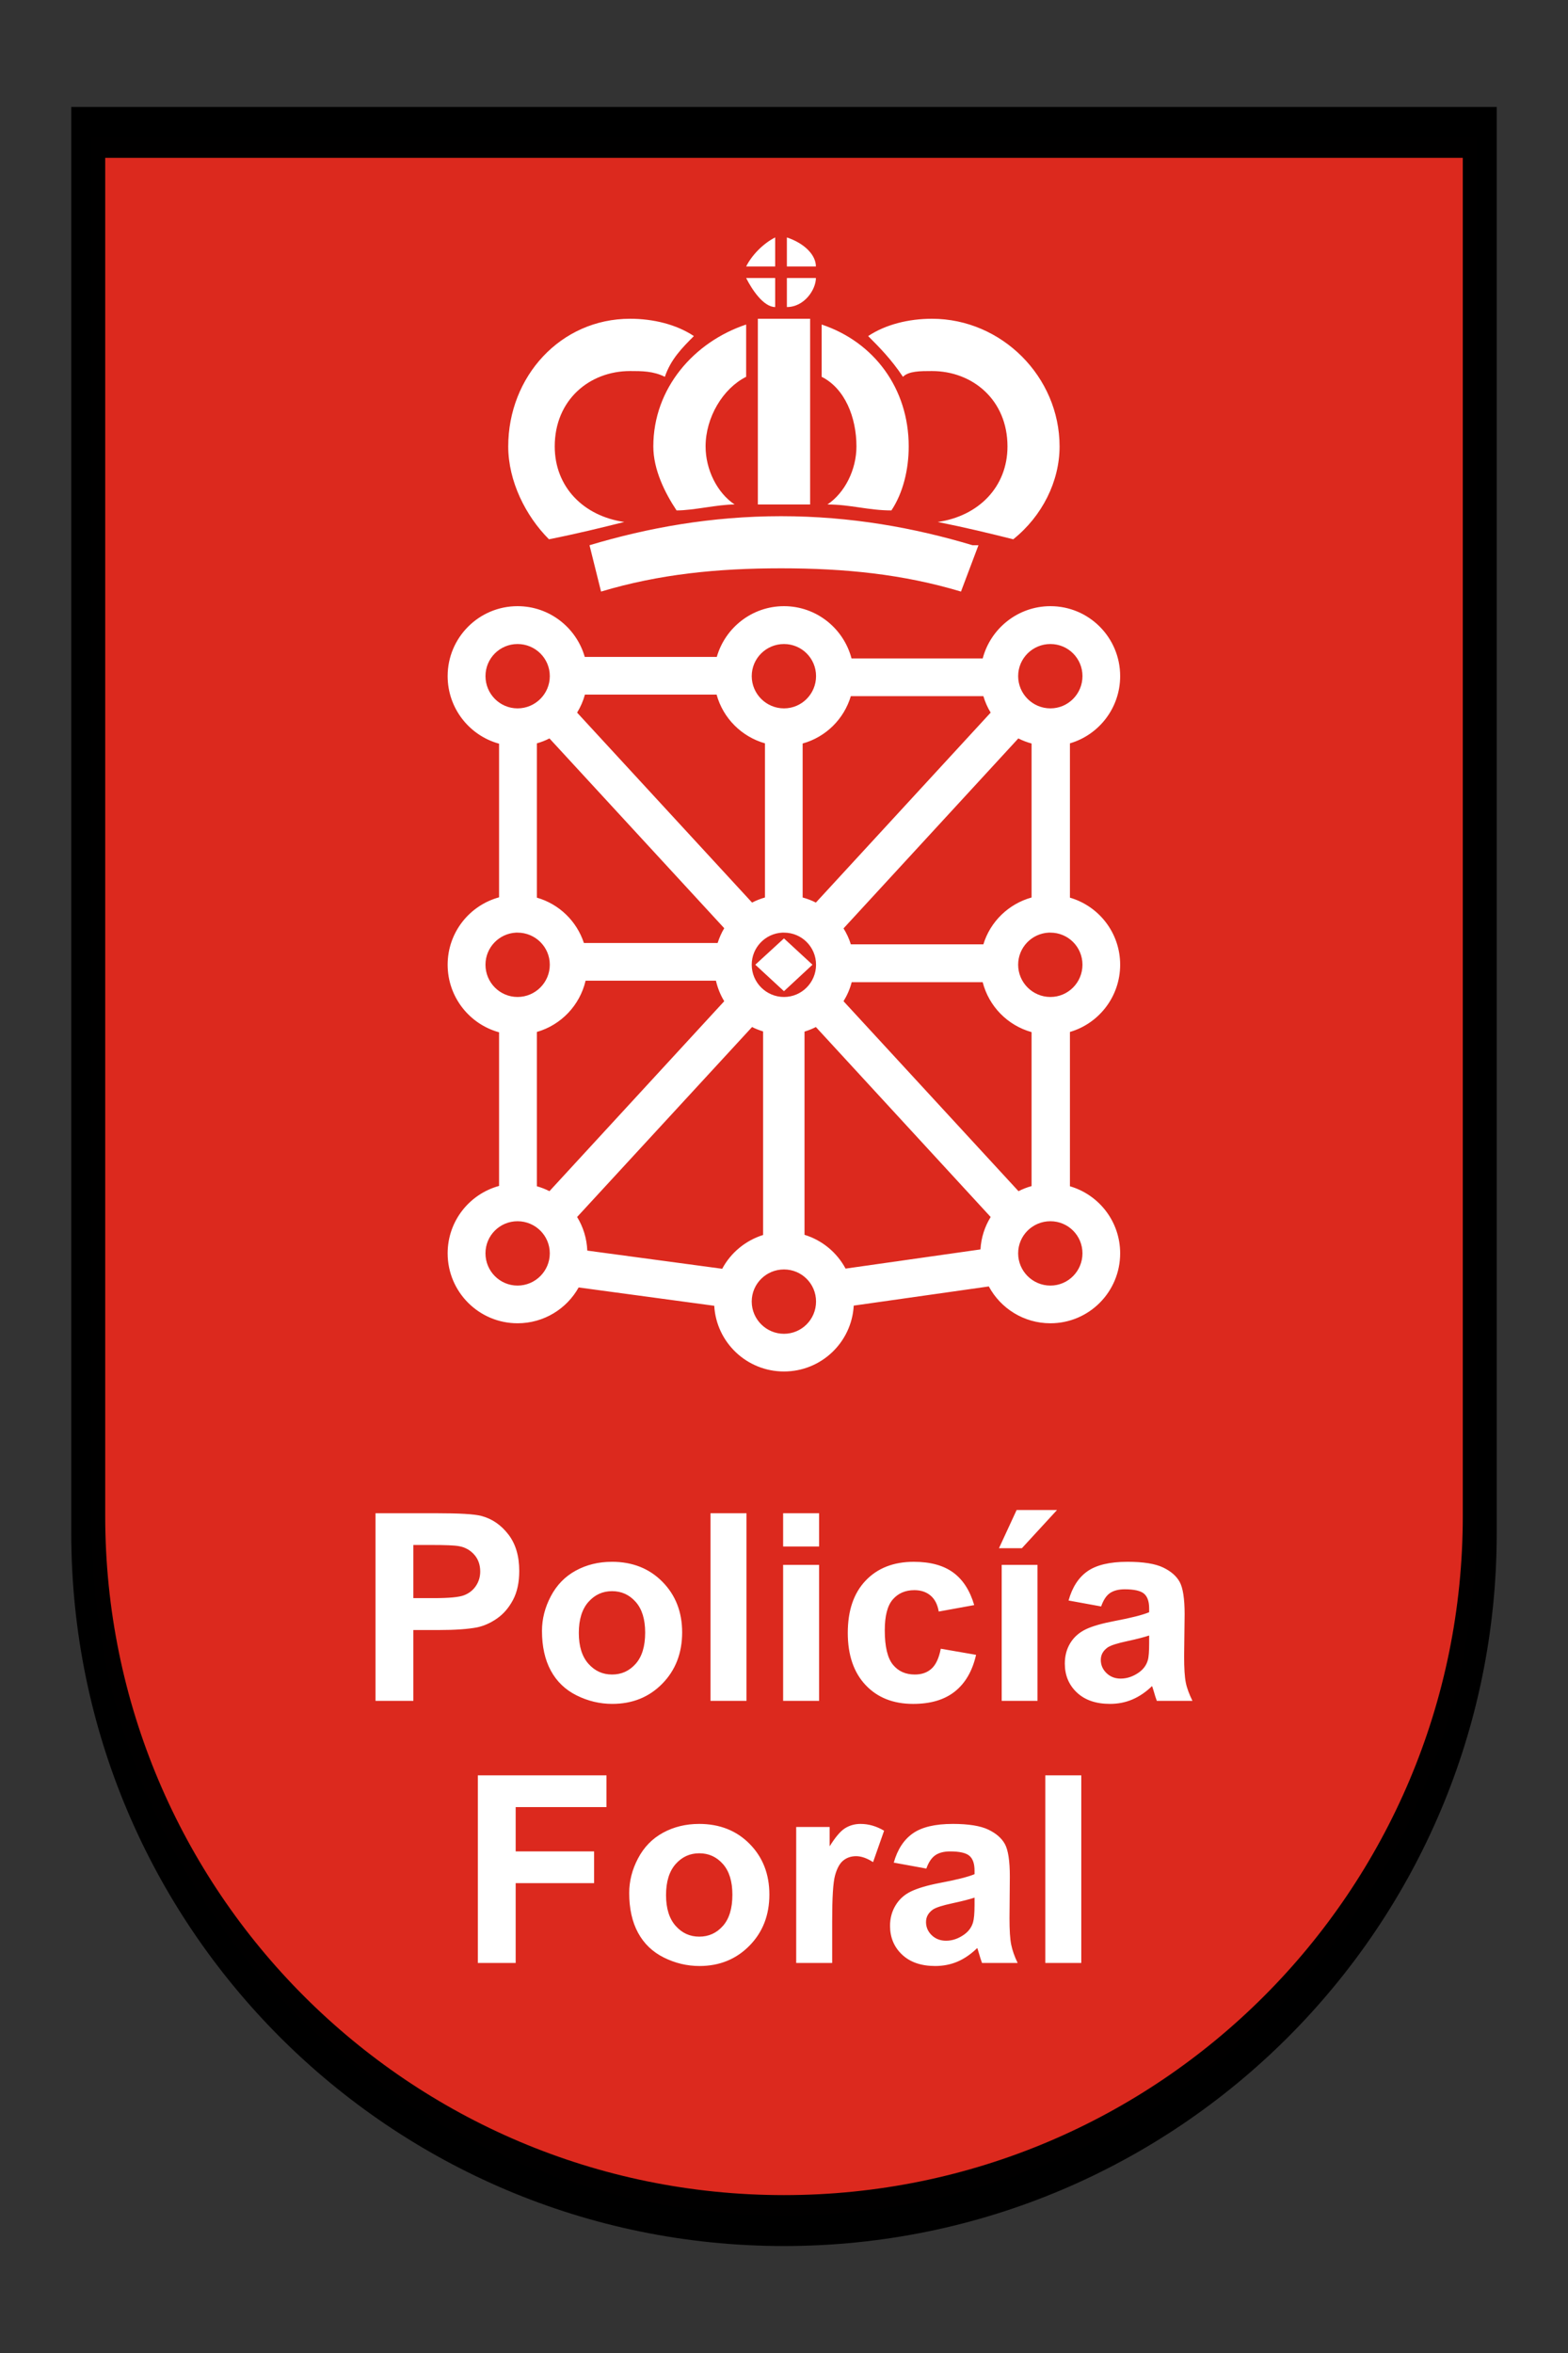 <?xml version="1.0" encoding="UTF-8" standalone="no"?>
<!-- Created with Inkscape (http://www.inkscape.org/) -->

<svg
   xmlns:dc="http://purl.org/dc/elements/1.1/"
   xmlns:cc="http://creativecommons.org/ns#"
   xmlns:rdf="http://www.w3.org/1999/02/22-rdf-syntax-ns#"
   xmlns:svg="http://www.w3.org/2000/svg"
   xmlns="http://www.w3.org/2000/svg"
   xmlns:sodipodi="http://sodipodi.sourceforge.net/DTD/sodipodi-0.dtd"
   xmlns:inkscape="http://www.inkscape.org/namespaces/inkscape"
   width="288.75"
   height="433.125"
   id="svg6152"
   version="1.1"
   inkscape:version="0.47 r22583"
   sodipodi:docname="PF.svg">
  <rect width="100%" height="100%" fill="#333333" stroke="none"/>
  <title
     id="title8258">POLICIA FORAL DE NAVARRA</title>
  <defs
     id="defs6154">
    <inkscape:perspective
       sodipodi:type="inkscape:persp3d"
       inkscape:vp_x="0 : 526.18109 : 1"
       inkscape:vp_y="0 : 1000 : 0"
       inkscape:vp_z="744.09448 : 526.18109 : 1"
       inkscape:persp3d-origin="372.04724 : 350.78739 : 1"
       id="perspective6160" />
    <inkscape:perspective
       id="perspective6170"
       inkscape:persp3d-origin="0.5 : 0.33333333 : 1"
       inkscape:vp_z="1 : 0.5 : 1"
       inkscape:vp_y="0 : 1000 : 0"
       inkscape:vp_x="0 : 0.5 : 1"
       sodipodi:type="inkscape:persp3d" />
    <inkscape:perspective
       id="perspective6197"
       inkscape:persp3d-origin="0.5 : 0.33333333 : 1"
       inkscape:vp_z="1 : 0.5 : 1"
       inkscape:vp_y="0 : 1000 : 0"
       inkscape:vp_x="0 : 0.5 : 1"
       sodipodi:type="inkscape:persp3d" />
    <inkscape:perspective
       id="perspective8180"
       inkscape:persp3d-origin="0.5 : 0.33333333 : 1"
       inkscape:vp_z="1 : 0.5 : 1"
       inkscape:vp_y="0 : 1000 : 0"
       inkscape:vp_x="0 : 0.5 : 1"
       sodipodi:type="inkscape:persp3d" />
    <inkscape:perspective
       id="perspective8202"
       inkscape:persp3d-origin="0.5 : 0.33333333 : 1"
       inkscape:vp_z="1 : 0.5 : 1"
       inkscape:vp_y="0 : 1000 : 0"
       inkscape:vp_x="0 : 0.5 : 1"
       sodipodi:type="inkscape:persp3d" />
    <inkscape:perspective
       id="perspective8224"
       inkscape:persp3d-origin="0.5 : 0.33333333 : 1"
       inkscape:vp_z="1 : 0.5 : 1"
       inkscape:vp_y="0 : 1000 : 0"
       inkscape:vp_x="0 : 0.5 : 1"
       sodipodi:type="inkscape:persp3d" />
  </defs>
  <sodipodi:namedview
     id="base"
     pagecolor="#ffffff"
     bordercolor="#666666"
     borderopacity="1.0"
     inkscape:pageopacity="0.0"
     inkscape:pageshadow="2"
     inkscape:zoom="0.98994949"
     inkscape:cx="347.3271"
     inkscape:cy="206.61603"
     inkscape:document-units="px"
     inkscape:current-layer="layer1"
     showgrid="false"
     inkscape:snap-bbox="true"
     inkscape:snap-midpoints="true"
     inkscape:snap-object-midpoints="true"
     inkscape:window-width="1280"
     inkscape:window-height="753"
     inkscape:window-x="-4"
     inkscape:window-y="-4"
     inkscape:window-maximized="1" />
  <g
     inkscape:label="Capa 1"
     inkscape:groupmode="layer"
     id="layer1"
     transform="translate(-243.019,-232.619)">
    <g
       id="g8250"
       transform="translate(-119.921,-21.255)">
      <g
         id="g8246">
        <path
           style="fill:#dc291e;fill-opacity:1;stroke:none"
           d="m 379.814,279.186 0,255 c 0,70.416 57.084,127.5 127.5,127.5 70.416,0 127.5,-57.084 127.5,-127.5 l 0,-255 -255,0 z"
           id="rect6176" />
        <path
           style="fill:#000000;fill-opacity:0.996;stroke:none"
           d="m 376.064,273.561 0,262.5 c 0,72.487 58.763,131.25 131.25,131.25 72.487,0 131.25,-58.763 131.25,-131.25 l 0,-262.5 -262.5,0 z m 6.25,9.375 250,0 0,250 c 0,69.036 -55.964,125 -125,125 -69.036,0 -125,-55.964 -125,-125 l 0,-250 z"
           id="rect6176-1-3" />
      </g>
      <path
         id="text6183"
         d="m 505.689,297.58 c -2.138,1.069 -4.275,3.206 -5.344,5.344 l 5.344,0 0,-5.344 z m 2.156,0 0,5.344 5.344,0 c 0,-2.138 -2.137,-4.275 -5.344,-5.344 z m -7.5,7.469 c 1.069,2.138 3.206,5.344 5.344,5.344 l 0,-5.344 -5.344,0 z m 7.5,0 0,5.344 c 3.207,0 5.344,-3.206 5.344,-5.344 l -5.344,0 z m -28.875,7.5 c -12.828,0 -22.438,10.673 -22.438,23.5 0,6.414 3.224,12.818 7.5,17.094 5.345,-1.069 9.599,-2.119 13.875,-3.188 -7.483,-1.069 -12.812,-6.424 -12.812,-13.906 0,-8.552 6.392,-13.875 13.875,-13.875 2.138,0 4.268,-0.007 6.406,1.062 1.069,-3.207 3.206,-5.362 5.344,-7.5 -3.207,-2.138 -7.474,-3.188 -11.75,-3.188 z m 23.531,0 0,34.188 4.281,0 5.344,0 0,-34.188 -5.344,0 -4.281,0 z m 32.062,0 c -4.276,0 -8.543,1.05 -11.75,3.188 2.138,2.138 4.268,4.293 6.406,7.5 1.069,-1.069 3.206,-1.062 5.344,-1.062 7.483,0 13.906,5.323 13.906,13.875 0,7.483 -5.361,12.837 -12.844,13.906 5.345,1.069 9.63,2.119 13.906,3.188 5.345,-4.276 8.531,-10.68 8.531,-17.094 0,-12.827 -10.673,-23.5 -23.5,-23.5 z m -34.219,1.062 c -9.62,3.207 -17.094,11.748 -17.094,22.438 0,4.276 2.143,8.574 4.281,11.781 3.207,0 7.481,-1.094 10.688,-1.094 -3.207,-2.138 -5.344,-6.412 -5.344,-10.688 0,-5.345 3.193,-10.675 7.469,-12.812 l 0,-9.625 z m 13.906,0 0,9.625 c 4.276,2.138 6.406,7.468 6.406,12.812 0,4.276 -2.137,8.55 -5.344,10.688 4.276,0 7.505,1.094 11.781,1.094 2.138,-3.207 3.188,-7.505 3.188,-11.781 0,-10.689 -6.411,-19.231 -16.031,-22.438 z m -7.469,35.281 c -12.827,0 -24.591,2.137 -35.281,5.344 l 2.125,8.531 c 10.69,-3.207 21.398,-4.281 33.156,-4.281 11.758,0 22.436,1.074 33.125,4.281 l 3.219,-8.531 -1.094,0 c -10.689,-3.207 -22.423,-5.344 -35.25,-5.344 z m -48.531,16.562 c -7.108,0 -12.875,5.767 -12.875,12.875 0,5.931 4.009,10.946 9.469,12.438 l 0,28.281 c -5.459,1.49 -9.469,6.475 -9.469,12.406 0,5.931 4.01,10.945 9.469,12.438 l 0,28.281 c -5.46,1.49 -9.469,6.475 -9.469,12.406 0,7.108 5.767,12.875 12.875,12.875 4.832,0 9.051,-2.654 11.25,-6.594 l 24.969,3.375 c 0.393,6.755 5.99,12.094 12.844,12.094 6.863,0 12.466,-5.356 12.844,-12.125 l 24.875,-3.531 c 2.173,4.04 6.438,6.781 11.344,6.781 7.108,0 12.844,-5.767 12.844,-12.875 0,-5.854 -3.901,-10.784 -9.25,-12.344 l 0,-28.406 c 5.35,-1.561 9.25,-6.52 9.25,-12.375 0,-5.855 -3.9,-10.785 -9.25,-12.344 l 0,-28.406 c 5.349,-1.562 9.25,-6.521 9.25,-12.375 0,-7.108 -5.736,-12.875 -12.844,-12.875 -5.976,0 -11.019,4.104 -12.469,9.625 l -24.156,0 c -1.447,-5.521 -6.461,-9.625 -12.438,-9.625 -5.877,0 -10.834,3.962 -12.375,9.344 l -24.312,0 c -1.539,-5.382 -6.498,-9.344 -12.375,-9.344 z m 0,6.969 c 3.271,0 5.938,2.635 5.938,5.906 0,3.271 -2.666,5.938 -5.938,5.938 -3.271,0 -5.906,-2.666 -5.906,-5.938 0,-3.271 2.635,-5.906 5.906,-5.906 z m 49.062,0 c 3.271,0 5.906,2.635 5.906,5.906 0,3.271 -2.635,5.938 -5.906,5.938 -3.271,0 -5.938,-2.666 -5.938,-5.938 0,-3.271 2.666,-5.906 5.938,-5.906 z m 49.062,0 c 3.271,0 5.906,2.635 5.906,5.906 0,3.271 -2.635,5.938 -5.906,5.938 -3.271,0 -5.938,-2.666 -5.938,-5.938 0,-3.271 2.666,-5.906 5.938,-5.906 z m -85.719,9.312 24.25,0 c 1.188,4.332 4.59,7.744 8.906,8.969 l 0,28.375 c -0.828,0.234 -1.624,0.551 -2.375,0.938 l -32.219,-34.969 c 0.625,-1.019 1.114,-2.132 1.438,-3.312 z m 48.969,0.281 24.406,0 c 0.322,1.078 0.767,2.092 1.344,3.031 l -32.188,34.969 c -0.773,-0.398 -1.583,-0.701 -2.438,-0.938 l 0,-28.344 c 4.261,-1.179 7.615,-4.491 8.875,-8.719 z m -55.5,7.781 32.188,34.938 c -0.517,0.841 -0.905,1.764 -1.219,2.719 l -24.625,0 c -1.322,-4.027 -4.564,-7.17 -8.656,-8.344 l 0,-28.406 c 0.811,-0.233 1.576,-0.526 2.312,-0.906 z m 86.344,0 c 0.768,0.396 1.589,0.701 2.438,0.938 l 0,28.344 c -4.231,1.178 -7.602,4.435 -8.875,8.625 l -24.406,0 c -0.32,-1.053 -0.78,-2.018 -1.344,-2.938 l 32.188,-34.969 z m -92.5,35.75 c 0.101,-0.005 0.179,0 0.281,0 3.271,0 5.938,2.635 5.938,5.906 0,3.271 -2.666,5.938 -5.938,5.938 -3.271,0 -5.906,-2.666 -5.906,-5.938 0,-3.169 2.495,-5.748 5.625,-5.906 z m 49.031,0 c 0.101,-0.005 0.21,0 0.312,0 3.271,0 5.906,2.635 5.906,5.906 0,3.271 -2.635,5.938 -5.906,5.938 -3.271,0 -5.938,-2.666 -5.938,-5.938 0,-3.169 2.495,-5.748 5.625,-5.906 z m 49.062,0 c 0.101,-0.005 0.21,0 0.312,0 3.271,0 5.906,2.635 5.906,5.906 0,3.271 -2.635,5.938 -5.906,5.938 -3.271,0 -5.938,-2.666 -5.938,-5.938 0,-3.169 2.495,-5.748 5.625,-5.906 z m -48.75,1.062 -5.281,4.844 5.281,4.875 5.25,-4.875 -5.25,-4.844 z m -36.531,7.781 24,0 c 0.317,1.357 0.823,2.626 1.531,3.781 l -32.188,34.969 c -0.736,-0.379 -1.502,-0.674 -2.312,-0.906 l 0,-28.406 c 4.452,-1.279 7.91,-4.895 8.969,-9.438 z m 49,0.281 24.125,0 c 1.141,4.446 4.59,7.958 9,9.188 l 0,28.344 c -0.845,0.235 -1.641,0.544 -2.406,0.938 l -32.219,-34.969 c 0.66,-1.077 1.178,-2.244 1.5,-3.5 z m -18.344,8.25 c 0.647,0.333 1.327,0.591 2.031,0.812 l 0,37.469 c -3.243,1.016 -5.956,3.269 -7.531,6.219 l -24.844,-3.344 c -0.092,-2.262 -0.762,-4.373 -1.875,-6.188 l 32.219,-34.969 z m 11.75,0 32.188,34.969 c -1.083,1.764 -1.754,3.777 -1.875,5.969 l -24.844,3.531 c -1.589,-2.961 -4.293,-5.219 -7.562,-6.219 l 0,-37.406 c 0.735,-0.225 1.421,-0.497 2.094,-0.844 z m -54.938,35.75 c 3.271,0 5.938,2.635 5.938,5.906 0,3.271 -2.666,5.938 -5.938,5.938 -3.271,0 -5.906,-2.666 -5.906,-5.938 0,-3.271 2.635,-5.906 5.906,-5.906 z m 98.125,0 c 3.271,0 5.906,2.635 5.906,5.906 0,3.271 -2.635,5.938 -5.906,5.938 -3.271,0 -5.938,-2.666 -5.938,-5.938 0,-3.271 2.666,-5.906 5.938,-5.906 z m -49.062,8.875 c 3.271,0 5.906,2.635 5.906,5.906 0,3.271 -2.635,5.938 -5.906,5.938 -3.271,0 -5.938,-2.666 -5.938,-5.938 0,-3.271 2.666,-5.906 5.938,-5.906 z m 42.844,44.281 -3.25,7.031 4.219,0 6.469,-7.031 -7.438,0 z m -118.062,0.594 0,34.531 6.969,0 0,-13.031 4.562,0 c 3.157,10e-6 5.554,-0.17 7.219,-0.5 1.225,-0.267 2.439,-0.8 3.625,-1.625 1.186,-0.825 2.168,-1.961 2.938,-3.406 0.77,-1.445 1.156,-3.223 1.156,-5.344 -3e-5,-2.748 -0.665,-4.983 -2,-6.719 -1.335,-1.735 -2.99,-2.888 -4.969,-3.406 -1.288,-0.345 -4.072,-0.5 -8.312,-0.5 l -11.188,0 z m 61.688,0 0,34.531 6.625,0 0,-34.531 -6.625,0 z m 13.375,0 0,6.125 6.625,0 0,-6.125 -6.625,0 z m -68.094,5.844 3.375,0 c 2.513,3e-5 4.199,0.062 5.031,0.219 1.131,0.204 2.043,0.715 2.781,1.531 0.738,0.817 1.125,1.869 1.125,3.125 -2e-5,1.021 -0.286,1.918 -0.812,2.688 -0.526,0.77 -1.23,1.326 -2.156,1.688 -0.927,0.361 -2.783,0.531 -5.531,0.531 l -3.812,0 0,-9.781 z m 36.562,3.094 c -2.45,3e-5 -4.669,0.541 -6.656,1.625 -1.987,1.084 -3.51,2.661 -4.594,4.719 -1.084,2.057 -1.625,4.176 -1.625,6.375 0,2.874 0.541,5.31 1.625,7.312 1.084,2.002 2.669,3.526 4.75,4.562 2.081,1.037 4.269,1.562 6.562,1.562 3.707,0 6.776,-1.229 9.219,-3.719 2.442,-2.489 3.656,-5.652 3.656,-9.438 -3e-5,-3.754 -1.206,-6.855 -3.625,-9.312 -2.419,-2.458 -5.527,-3.687 -9.312,-3.688 z m 55.594,0 c -3.722,3e-5 -6.692,1.168 -8.875,3.469 -2.183,2.301 -3.281,5.494 -3.281,9.625 0,4.083 1.106,7.285 3.281,9.594 2.175,2.309 5.091,3.469 8.75,3.469 3.22,0 5.771,-0.758 7.688,-2.281 1.916,-1.523 3.231,-3.766 3.906,-6.75 l -6.5,-1.125 c -0.33,1.743 -0.918,2.973 -1.719,3.688 -0.801,0.715 -1.806,1.062 -3.062,1.062 -1.681,0 -3.034,-0.587 -4.031,-1.812 -0.997,-1.225 -1.5,-3.344 -1.5,-6.312 -10e-6,-2.67 0.487,-4.549 1.469,-5.688 0.982,-1.139 2.32,-1.719 3.969,-1.719 1.241,2e-5 2.223,0.34 3,1 0.777,0.66 1.28,1.634 1.5,2.938 l 6.531,-1.188 c -0.785,-2.686 -2.077,-4.689 -3.875,-6 -1.798,-1.311 -4.203,-1.969 -7.25,-1.969 z m 39.344,0 c -3.251,3e-5 -5.726,0.588 -7.375,1.75 -1.649,1.162 -2.793,2.956 -3.469,5.375 l 6,1.094 c 0.408,-1.162 0.934,-1.974 1.594,-2.438 0.66,-0.463 1.572,-0.719 2.75,-0.719 1.743,2e-5 2.934,0.271 3.562,0.812 0.628,0.542 0.937,1.447 0.938,2.719 l 0,0.688 c -1.194,0.503 -3.312,1.044 -6.406,1.625 -2.293,0.44 -4.064,0.942 -5.281,1.531 -1.217,0.589 -2.168,1.424 -2.844,2.531 -0.675,1.107 -1,2.368 -1,3.781 0,2.136 0.735,3.915 2.219,5.312 1.484,1.398 3.518,2.094 6.094,2.094 1.461,0 2.837,-0.263 4.125,-0.812 1.288,-0.55 2.494,-1.369 3.625,-2.469 0.047,0.126 0.14,0.357 0.25,0.75 0.251,0.864 0.452,1.529 0.625,1.969 l 6.562,0 c -0.581,-1.194 -1.007,-2.299 -1.219,-3.344 -0.212,-1.044 -0.313,-2.676 -0.312,-4.875 l 0.094,-7.719 c -2e-5,-2.874 -0.317,-4.862 -0.906,-5.938 -0.589,-1.076 -1.586,-1.957 -3.031,-2.656 -1.445,-0.699 -3.641,-1.062 -6.594,-1.062 z m -63.406,0.562 0,25.031 6.625,0 0,-25.031 -6.625,0 z m 40.25,0 0,25.031 6.594,0 0,-25.031 -6.594,0 z m -71.75,4.844 c 1.728,2e-5 3.174,0.649 4.344,1.969 1.17,1.319 1.75,3.206 1.75,5.656 -2e-5,2.513 -0.58,4.431 -1.75,5.75 -1.17,1.319 -2.616,1.969 -4.344,1.969 -1.728,0 -3.166,-0.649 -4.344,-1.969 -1.178,-1.319 -1.781,-3.206 -1.781,-5.688 -1e-5,-2.481 0.603,-4.399 1.781,-5.719 1.178,-1.319 2.616,-1.969 4.344,-1.969 z m 98.906,8.156 0,1.344 c -2e-5,1.586 -0.077,2.653 -0.25,3.219 -0.251,0.864 -0.762,1.591 -1.562,2.188 -1.084,0.785 -2.244,1.188 -3.438,1.188 -1.068,0 -1.934,-0.356 -2.625,-1.031 -0.691,-0.675 -1.031,-1.48 -1.031,-2.406 -10e-6,-0.942 0.417,-1.7 1.281,-2.312 0.565,-0.377 1.787,-0.764 3.625,-1.156 1.838,-0.393 3.152,-0.749 4,-1.031 z m -123.625,25.75 0,34.531 6.969,0 0,-14.688 14.438,0 0,-5.844 -14.438,0 0,-8.156 16.719,0 0,-5.844 -23.688,0 z m 104.5,0 0,34.531 6.625,0 0,-34.531 -6.625,0 z m -63.75,8.938 c -2.45,3e-5 -4.669,0.541 -6.656,1.625 -1.987,1.084 -3.51,2.661 -4.594,4.719 -1.084,2.057 -1.625,4.176 -1.625,6.375 0,2.874 0.541,5.31 1.625,7.312 1.084,2.002 2.669,3.526 4.75,4.562 2.081,1.037 4.269,1.562 6.562,1.562 3.707,0 6.776,-1.261 9.219,-3.75 2.442,-2.489 3.656,-5.621 3.656,-9.406 -3e-5,-3.754 -1.206,-6.855 -3.625,-9.312 -2.419,-2.458 -5.527,-3.687 -9.312,-3.688 z m 29.719,0 c -1.068,3e-5 -2.035,0.279 -2.875,0.812 -0.84,0.534 -1.76,1.632 -2.812,3.312 l 0,-3.562 -6.156,0 0,25.031 6.625,0 0,-7.719 c -10e-6,-4.256 0.162,-7.071 0.531,-8.406 0.369,-1.335 0.887,-2.24 1.531,-2.75 0.644,-0.51 1.417,-0.781 2.344,-0.781 0.958,2e-5 2.01,0.371 3.125,1.094 l 2.031,-5.781 c -1.398,-0.832 -2.836,-1.25 -4.344,-1.25 z m 16.969,0 c -3.251,3e-5 -5.695,0.588 -7.344,1.75 -1.649,1.162 -2.825,2.956 -3.5,5.375 l 6,1.094 c 0.408,-1.162 0.965,-1.974 1.625,-2.438 0.66,-0.463 1.572,-0.719 2.75,-0.719 1.743,2e-5 2.934,0.271 3.562,0.812 0.628,0.542 0.937,1.447 0.938,2.719 l 0,0.656 c -1.194,0.503 -3.343,1.044 -6.438,1.625 -2.293,0.44 -4.064,0.974 -5.281,1.562 -1.217,0.589 -2.137,1.424 -2.812,2.531 -0.675,1.107 -1.031,2.368 -1.031,3.781 0,2.136 0.735,3.915 2.219,5.312 1.484,1.398 3.518,2.094 6.094,2.094 1.461,0 2.837,-0.263 4.125,-0.812 1.288,-0.55 2.494,-1.401 3.625,-2.5 0.047,0.126 0.14,0.389 0.25,0.781 0.251,0.864 0.452,1.529 0.625,1.969 l 6.562,0 c -0.581,-1.194 -0.976,-2.331 -1.188,-3.375 -0.212,-1.044 -0.313,-2.645 -0.312,-4.844 l 0.062,-7.719 c -2e-5,-2.874 -0.317,-4.862 -0.906,-5.938 -0.589,-1.076 -1.586,-1.957 -3.031,-2.656 -1.445,-0.699 -3.641,-1.062 -6.594,-1.062 z m -46.656,5.406 c 1.728,2e-5 3.174,0.649 4.344,1.969 1.17,1.319 1.75,3.206 1.75,5.656 -2e-5,2.513 -0.58,4.431 -1.75,5.75 -1.17,1.319 -2.616,1.969 -4.344,1.969 -1.728,0 -3.166,-0.649 -4.344,-1.969 -1.178,-1.319 -1.781,-3.206 -1.781,-5.688 -1e-5,-2.481 0.603,-4.399 1.781,-5.719 1.178,-1.319 2.616,-1.969 4.344,-1.969 z m 50.688,8.156 0,1.344 c -2e-5,1.586 -0.108,2.653 -0.281,3.219 -0.251,0.864 -0.762,1.591 -1.562,2.188 -1.084,0.785 -2.213,1.188 -3.406,1.188 -1.068,0 -1.965,-0.356 -2.656,-1.031 -0.691,-0.675 -1.031,-1.48 -1.031,-2.406 -10e-6,-0.942 0.417,-1.7 1.281,-2.312 0.565,-0.377 1.787,-0.764 3.625,-1.156 1.838,-0.393 3.183,-0.749 4.031,-1.031 z"
         style="font-size:48.248px;font-style:normal;font-variant:normal;font-weight:bold;font-stretch:normal;text-align:center;line-height:100%;writing-mode:lr-tb;text-anchor:middle;fill:#ffffff;fill-opacity:1;stroke:none;font-family:Arial;-inkscape-font-specification:Arial Bold" />
    </g>
  </g>
</svg>

